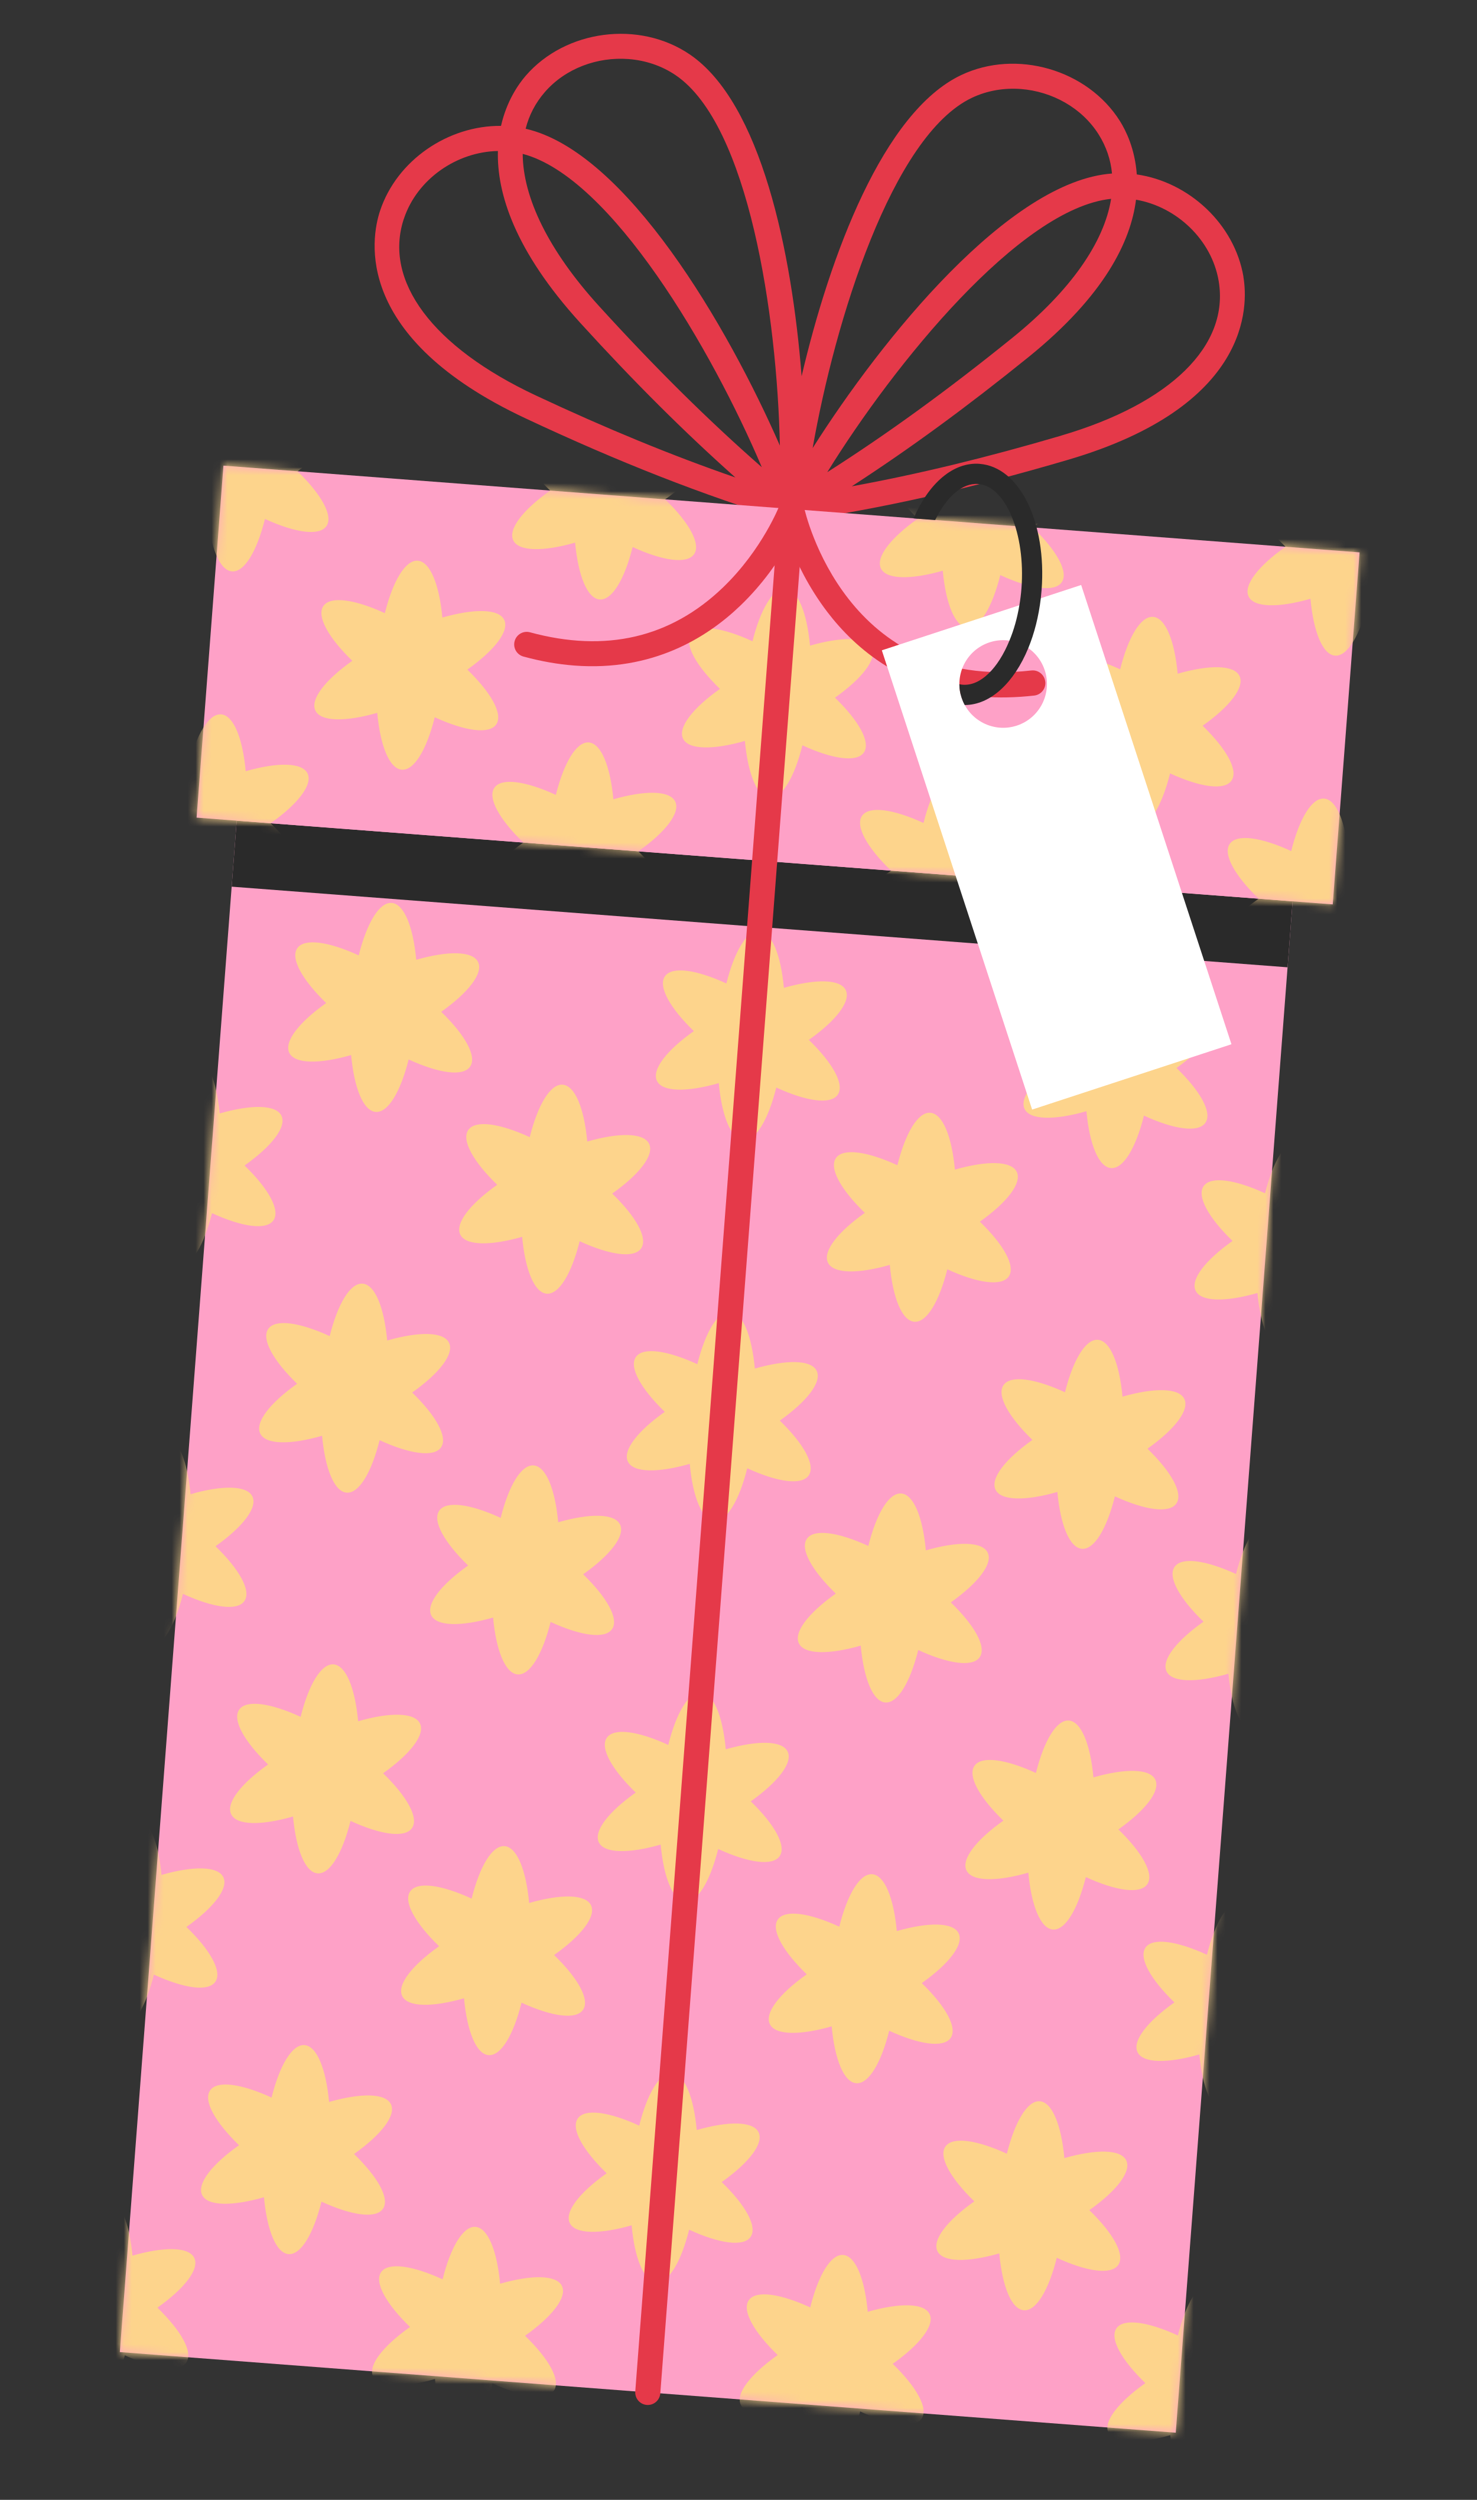 <svg width="185" height="313" viewBox="0 0 185 313" fill="none" xmlns="http://www.w3.org/2000/svg">
<rect x="0" y="0" width="185" height="313" fill="#333333" stroke="none"/>
<g clip-path="url(#clip0_12_1779)">
<path d="M162.743 101.855L30.488 91.758L15.01 294.498L147.266 304.594L162.743 101.855Z" fill="#FEA1C7"/>
<mask id="mask0_12_1779" style="mask-type:luminance" maskUnits="userSpaceOnUse" x="15" y="91" width="148" height="214">
<path d="M162.743 101.855L30.488 91.758L15.01 294.498L147.266 304.594L162.743 101.855Z" fill="white"/>
</mask>
<g mask="url(#mask0_12_1779)">
<path d="M55.261 126.687C58.643 124.293 60.559 121.868 59.883 120.458C59.207 119.053 56.119 119.031 52.136 120.172C51.754 116.041 50.611 113.173 49.057 113.054C47.503 112.936 45.937 115.601 44.933 119.622C41.165 117.89 38.109 117.442 37.232 118.729C36.35 120.015 37.877 122.703 40.855 125.588C37.469 127.982 35.557 130.407 36.233 131.817C36.909 133.227 39.997 133.244 43.98 132.103C44.362 136.234 45.505 139.102 47.059 139.221C48.613 139.339 50.179 136.674 51.183 132.653C54.952 134.385 58.007 134.833 58.884 133.546C59.766 132.26 58.24 129.572 55.261 126.687Z" fill="#FDD48C"/>
<path d="M30.631 145.93C34.012 143.535 35.929 141.111 35.253 139.701C34.576 138.295 31.489 138.274 27.506 139.415C27.124 135.283 25.98 132.415 24.427 132.297C22.873 132.178 21.307 134.843 20.303 138.865C16.534 137.132 13.479 136.685 12.602 137.971C11.72 139.258 13.246 141.945 16.225 144.83C12.838 147.224 10.926 149.649 11.602 151.059C12.279 152.465 15.367 152.486 19.35 151.345C19.732 155.477 20.875 158.345 22.429 158.463C23.983 158.582 25.549 155.916 26.553 151.895C30.321 153.628 33.376 154.075 34.254 152.788C35.136 151.502 33.609 148.815 30.631 145.93Z" fill="#FDD48C"/>
<path d="M101.311 130.203C104.693 127.808 106.609 125.384 105.933 123.974C105.257 122.568 102.169 122.547 98.186 123.688C97.804 119.556 96.661 116.688 95.107 116.57C93.553 116.451 91.987 119.117 90.983 123.138C87.215 121.405 84.159 120.958 83.282 122.244C82.4 123.531 83.926 126.218 86.905 129.103C83.519 131.497 81.607 133.922 82.283 135.332C82.959 136.738 86.047 136.759 90.03 135.618C90.412 139.75 91.555 142.618 93.109 142.736C94.663 142.855 96.229 140.189 97.233 136.168C101.001 137.901 104.057 138.348 104.934 137.062C105.816 135.775 104.29 133.088 101.311 130.203Z" fill="#FDD48C"/>
<path d="M76.681 149.445C80.062 147.051 81.979 144.626 81.303 143.216C80.626 141.811 77.539 141.789 73.556 142.93C73.174 138.799 72.03 135.931 70.476 135.812C68.923 135.693 67.357 138.359 66.353 142.38C62.584 140.648 59.529 140.2 58.652 141.487C57.77 142.773 59.296 145.461 62.275 148.346C58.889 150.74 56.976 153.165 57.653 154.575C58.329 155.98 61.417 156.002 65.4 154.861C65.781 158.992 66.925 161.86 68.479 161.979C70.033 162.097 71.599 159.432 72.603 155.411C76.371 157.143 79.426 157.591 80.304 156.304C81.186 155.017 79.659 152.33 76.681 149.445Z" fill="#FDD48C"/>
<path d="M147.361 133.718C150.747 131.324 152.659 128.899 151.983 127.489C151.307 126.084 148.219 126.062 144.236 127.203C143.854 123.072 142.71 120.204 141.157 120.085C139.603 119.967 138.037 122.632 137.033 126.653C133.264 124.921 130.209 124.473 129.332 125.76C128.45 127.046 129.976 129.734 132.955 132.619C129.569 135.013 127.657 137.438 128.333 138.848C129.009 140.253 132.097 140.275 136.08 139.134C136.462 143.265 137.605 146.133 139.159 146.252C140.713 146.37 142.279 143.705 143.283 139.684C147.051 141.416 150.106 141.864 150.984 140.577C151.866 139.291 150.339 136.603 147.361 133.718Z" fill="#FDD48C"/>
<path d="M122.731 152.961C126.112 150.566 128.029 148.142 127.353 146.732C126.676 145.326 123.588 145.305 119.605 146.446C119.224 142.314 118.08 139.446 116.526 139.328C114.972 139.209 113.406 141.874 112.402 145.896C108.634 144.163 105.579 143.716 104.701 145.002C103.819 146.289 105.346 148.976 108.324 151.861C104.938 154.255 103.026 156.68 103.702 158.09C104.379 159.496 107.466 159.517 111.45 158.376C111.831 162.508 112.975 165.376 114.529 165.494C116.083 165.613 117.648 162.947 118.653 158.926C122.421 160.659 125.476 161.106 126.353 159.819C127.235 158.533 125.709 155.846 122.731 152.961Z" fill="#FDD48C"/>
<path d="M168.785 156.477C172.167 154.082 174.083 151.657 173.407 150.247C172.731 148.837 169.643 148.821 165.66 149.961C165.278 145.83 164.135 142.962 162.581 142.843C161.027 142.725 159.461 145.39 158.457 149.412C154.689 147.679 151.633 147.231 150.756 148.518C149.874 149.805 151.4 152.492 154.379 155.377C150.993 157.771 149.081 160.196 149.757 161.606C150.433 163.012 153.521 163.033 157.504 161.892C157.886 166.024 159.029 168.891 160.583 169.01C162.137 169.129 163.703 166.463 164.707 162.442C168.475 164.175 171.53 164.622 172.408 163.335C173.29 162.049 171.763 159.361 168.785 156.477Z" fill="#FDD48C"/>
<path d="M51.622 174.357C55.004 171.963 56.92 169.538 56.244 168.128C55.568 166.723 52.48 166.701 48.497 167.842C48.115 163.711 46.972 160.843 45.418 160.724C43.864 160.606 42.298 163.271 41.294 167.292C37.526 165.56 34.47 165.112 33.593 166.399C32.715 167.686 34.237 170.373 37.216 173.258C33.83 175.652 31.918 178.077 32.594 179.487C33.27 180.897 36.358 180.914 40.341 179.773C40.723 183.904 41.866 186.772 43.42 186.891C44.974 187.009 46.54 184.344 47.544 180.323C51.312 182.055 54.368 182.503 55.245 181.216C56.127 179.93 54.601 177.242 51.622 174.357Z" fill="#FDD48C"/>
<path d="M26.992 193.6C30.373 191.205 32.29 188.781 31.614 187.371C30.937 185.965 27.849 185.944 23.866 187.085C23.485 182.953 22.341 180.085 20.787 179.967C19.233 179.848 17.668 182.514 16.663 186.535C12.895 184.802 9.84 184.355 8.963 185.641C8.081 186.928 9.607 189.615 12.585 192.5C9.199 194.894 7.287 197.319 7.963 198.729C8.64 200.135 11.728 200.156 15.711 199.015C16.092 203.147 17.236 206.015 18.79 206.133C20.344 206.252 21.91 203.586 22.914 199.565C26.682 201.298 29.737 201.745 30.615 200.458C31.497 199.172 29.97 196.485 26.992 193.6Z" fill="#FDD48C"/>
<path d="M97.672 177.873C101.053 175.478 102.97 173.054 102.294 171.644C101.618 170.238 98.53 170.217 94.547 171.358C94.165 167.226 93.022 164.358 91.468 164.24C89.914 164.121 88.348 166.787 87.344 170.808C83.576 169.075 80.52 168.628 79.643 169.914C78.761 171.201 80.287 173.888 83.266 176.773C79.88 179.168 77.968 181.592 78.644 183.002C79.32 184.408 82.408 184.429 86.391 183.288C86.773 187.42 87.916 190.288 89.47 190.406C91.024 190.525 92.59 187.859 93.594 183.838C97.362 185.571 100.417 186.018 101.295 184.732C102.177 183.445 100.65 180.758 97.672 177.873Z" fill="#FDD48C"/>
<path d="M73.042 197.115C76.423 194.721 78.34 192.296 77.664 190.886C76.987 189.481 73.899 189.459 69.916 190.6C69.535 186.469 68.391 183.601 66.837 183.482C65.283 183.363 63.718 186.029 62.713 190.05C58.945 188.318 55.89 187.87 55.012 189.157C54.13 190.443 55.657 193.131 58.635 196.016C55.249 198.41 53.337 200.835 54.013 202.245C54.69 203.65 57.778 203.672 61.761 202.531C62.142 206.662 63.286 209.53 64.84 209.649C66.394 209.767 67.96 207.102 68.964 203.081C72.732 204.813 75.787 205.261 76.665 203.974C77.546 202.688 76.02 200 73.042 197.115Z" fill="#FDD48C"/>
<path d="M143.722 181.388C147.108 178.994 149.02 176.569 148.344 175.159C147.667 173.754 144.58 173.732 140.597 174.873C140.215 170.742 139.071 167.874 137.517 167.755C135.964 167.637 134.398 170.302 133.394 174.323C129.625 172.591 126.57 172.143 125.693 173.43C124.811 174.716 126.337 177.404 129.316 180.289C125.929 182.683 124.017 185.108 124.693 186.518C125.37 187.923 128.458 187.945 132.441 186.804C132.822 190.935 133.966 193.803 135.52 193.922C137.074 194.04 138.64 191.375 139.644 187.354C143.412 189.086 146.467 189.534 147.345 188.247C148.227 186.961 146.7 184.273 143.722 181.388Z" fill="#FDD48C"/>
<path d="M119.091 200.631C122.473 198.236 124.39 195.812 123.713 194.402C123.037 192.996 119.949 192.975 115.966 194.116C115.584 189.984 114.441 187.116 112.887 186.998C111.333 186.879 109.767 189.545 108.763 193.566C104.995 191.833 101.94 191.386 101.062 192.672C100.18 193.959 101.707 196.646 104.685 199.531C101.299 201.925 99.387 204.35 100.063 205.76C100.74 207.166 103.827 207.187 107.81 206.046C108.192 210.178 109.336 213.046 110.889 213.164C112.443 213.283 114.009 210.617 115.013 206.596C118.782 208.329 121.837 208.776 122.714 207.489C123.596 206.203 122.07 203.516 119.091 200.631Z" fill="#FDD48C"/>
<path d="M165.146 204.147C168.527 201.752 170.444 199.327 169.768 197.917C169.092 196.508 166.004 196.491 162.021 197.631C161.639 193.5 160.495 190.632 158.942 190.513C157.388 190.395 155.822 193.06 154.818 197.082C151.049 195.349 147.994 194.901 147.117 196.188C146.235 197.475 147.761 200.162 150.74 203.047C147.354 205.441 145.441 207.866 146.118 209.276C146.794 210.682 149.882 210.703 153.865 209.562C154.247 213.694 155.39 216.562 156.944 216.68C158.498 216.799 160.064 214.133 161.068 210.112C164.836 211.845 167.891 212.292 168.769 211.005C169.646 209.719 168.124 207.032 165.146 204.147Z" fill="#FDD48C"/>
<path d="M47.983 222.028C51.364 219.633 53.281 217.208 52.605 215.798C51.928 214.393 48.841 214.371 44.858 215.512C44.476 211.381 43.332 208.513 41.779 208.394C40.225 208.276 38.659 210.941 37.655 214.962C33.886 213.23 30.831 212.782 29.954 214.069C29.076 215.356 30.598 218.043 33.577 220.928C30.191 223.322 28.279 225.747 28.955 227.157C29.631 228.567 32.719 228.584 36.702 227.443C37.084 231.575 38.227 234.442 39.781 234.561C41.335 234.68 42.901 232.014 43.905 227.993C47.673 229.726 50.728 230.173 51.606 228.886C52.488 227.6 50.961 224.912 47.983 222.028Z" fill="#FDD48C"/>
<path d="M23.352 241.27C26.734 238.875 28.651 236.451 27.974 235.041C27.298 233.635 24.21 233.614 20.227 234.755C19.846 230.623 18.702 227.755 17.148 227.637C15.594 227.518 14.028 230.184 13.024 234.205C9.256 232.472 6.201 232.025 5.323 233.312C4.441 234.598 5.968 237.285 8.946 240.17C5.56 242.565 3.648 244.989 4.324 246.399C5.001 247.805 8.088 247.826 12.071 246.685C12.453 250.817 13.597 253.685 15.15 253.803C16.704 253.922 18.27 251.257 19.274 247.235C23.043 248.968 26.098 249.415 26.975 248.129C27.857 246.842 26.331 244.155 23.352 241.27Z" fill="#FDD48C"/>
<path d="M94.033 225.543C97.414 223.148 99.331 220.724 98.655 219.314C97.978 217.908 94.891 217.887 90.907 219.028C90.526 214.896 89.382 212.028 87.828 211.91C86.275 211.791 84.709 214.457 83.704 218.478C79.936 216.745 76.881 216.298 76.004 217.585C75.122 218.871 76.648 221.558 79.626 224.443C76.24 226.838 74.328 229.263 75.004 230.673C75.681 232.078 78.769 232.099 82.752 230.959C83.133 235.09 84.277 237.958 85.831 238.077C87.385 238.195 88.951 235.53 89.955 231.508C93.723 233.241 96.778 233.689 97.656 232.402C98.537 231.115 97.011 228.428 94.033 225.543Z" fill="#FDD48C"/>
<path d="M69.402 244.785C72.784 242.391 74.701 239.966 74.024 238.556C73.348 237.151 70.26 237.129 66.277 238.27C65.895 234.139 64.752 231.271 63.198 231.152C61.644 231.034 60.078 233.699 59.074 237.72C55.306 235.988 52.251 235.54 51.373 236.827C50.491 238.114 52.018 240.801 54.996 243.686C51.61 246.08 49.698 248.505 50.374 249.915C51.05 251.32 54.138 251.342 58.121 250.201C58.503 254.333 59.647 257.2 61.2 257.319C62.754 257.438 64.32 254.772 65.324 250.751C69.093 252.483 72.148 252.931 73.025 251.644C73.907 250.358 72.381 247.67 69.402 244.785Z" fill="#FDD48C"/>
<path d="M140.083 229.059C143.469 226.664 145.381 224.239 144.705 222.829C144.028 221.424 140.94 221.402 136.957 222.543C136.576 218.412 135.432 215.544 133.878 215.425C132.324 215.307 130.758 217.972 129.754 221.993C125.986 220.261 122.931 219.813 122.053 221.1C121.172 222.387 122.698 225.074 125.676 227.959C122.29 230.353 120.378 232.778 121.054 234.188C121.731 235.593 124.819 235.615 128.802 234.474C129.183 238.606 130.327 241.473 131.881 241.592C133.435 241.711 135 239.045 136.005 235.024C139.773 236.757 142.828 237.204 143.706 235.917C144.587 234.631 143.061 231.943 140.083 229.059Z" fill="#FDD48C"/>
<path d="M115.452 248.301C118.834 245.906 120.75 243.482 120.074 242.072C119.398 240.666 116.31 240.645 112.327 241.786C111.945 237.654 110.802 234.786 109.248 234.668C107.694 234.549 106.128 237.215 105.124 241.236C101.356 239.503 98.3 239.056 97.423 240.343C96.541 241.629 98.067 244.316 101.046 247.201C97.66 249.596 95.748 252.02 96.424 253.43C97.1 254.836 100.188 254.857 104.171 253.716C104.553 257.848 105.696 260.716 107.25 260.834C108.804 260.953 110.37 258.288 111.374 254.266C115.142 255.999 118.198 256.446 119.075 255.16C119.957 253.873 118.431 251.186 115.452 248.301Z" fill="#FDD48C"/>
<path d="M161.507 251.817C164.888 249.422 166.805 246.998 166.129 245.588C165.453 244.178 162.364 244.161 158.381 245.302C158 241.17 156.856 238.302 155.302 238.184C153.748 238.065 152.182 240.731 151.178 244.752C147.41 243.019 144.355 242.572 143.477 243.858C142.595 245.145 144.122 247.832 147.1 250.717C143.714 253.111 141.802 255.536 142.478 256.946C143.155 258.352 146.242 258.373 150.226 257.232C150.607 261.364 151.751 264.232 153.305 264.35C154.859 264.469 156.424 261.803 157.429 257.782C161.197 259.515 164.252 259.962 165.129 258.676C166.007 257.389 164.485 254.702 161.507 251.817Z" fill="#FDD48C"/>
<path d="M44.344 269.698C47.725 267.303 49.642 264.878 48.966 263.468C48.289 262.063 45.202 262.041 41.218 263.182C40.837 259.051 39.693 256.183 38.139 256.064C36.586 255.946 35.02 258.611 34.015 262.632C30.247 260.9 27.192 260.452 26.315 261.739C25.433 263.026 26.959 265.713 29.938 268.598C26.551 270.992 24.639 273.417 25.315 274.827C25.992 276.233 29.08 276.254 33.063 275.113C33.444 279.245 34.588 282.112 36.142 282.231C37.696 282.35 39.262 279.684 40.266 275.663C44.034 277.396 47.089 277.843 47.967 276.556C48.849 275.27 47.322 272.582 44.344 269.698Z" fill="#FDD48C"/>
<path d="M19.713 288.94C23.095 286.545 25.011 284.121 24.335 282.711C23.659 281.305 20.571 281.284 16.588 282.425C16.206 278.293 15.063 275.425 13.509 275.307C11.955 275.188 10.389 277.854 9.385 281.875C5.617 280.142 2.562 279.695 1.684 280.982C0.802 282.268 2.329 284.955 5.307 287.84C1.921 290.235 0.009 292.66 0.685 294.069C1.361 295.475 4.449 295.496 8.432 294.356C8.814 298.487 9.957 301.355 11.511 301.473C13.065 301.592 14.631 298.927 15.635 294.905C19.404 296.638 22.459 297.085 23.336 295.799C24.218 294.512 22.692 291.825 19.713 288.94Z" fill="#FDD48C"/>
<path d="M90.394 273.213C93.775 270.818 95.692 268.394 95.016 266.984C94.339 265.578 91.251 265.557 87.268 266.698C86.887 262.566 85.743 259.699 84.189 259.58C82.635 259.461 81.069 262.127 80.065 266.148C76.297 264.415 73.242 263.968 72.364 265.255C71.482 266.541 73.009 269.229 75.987 272.113C72.601 274.508 70.689 276.933 71.365 278.343C72.042 279.748 75.129 279.769 79.112 278.629C79.494 282.76 80.638 285.628 82.192 285.747C83.746 285.865 85.311 283.2 86.316 279.178C90.084 280.911 93.139 281.359 94.016 280.072C94.898 278.785 93.372 276.098 90.394 273.213Z" fill="#FDD48C"/>
<path d="M65.763 292.456C69.145 290.061 71.061 287.636 70.385 286.226C69.709 284.821 66.621 284.799 62.638 285.94C62.256 281.809 61.113 278.941 59.559 278.822C58.005 278.704 56.439 281.369 55.435 285.39C51.667 283.658 48.611 283.21 47.734 284.497C46.852 285.784 48.378 288.471 51.357 291.356C47.971 293.75 46.059 296.175 46.735 297.585C47.411 298.99 50.499 299.012 54.482 297.871C54.864 302.003 56.007 304.87 57.561 304.989C59.115 305.108 60.681 302.442 61.685 298.421C65.453 300.154 68.509 300.601 69.386 299.314C70.268 298.028 68.742 295.34 65.763 292.456Z" fill="#FDD48C"/>
<path d="M136.443 276.729C139.83 274.334 141.742 271.909 141.066 270.499C140.389 269.094 137.301 269.073 133.318 270.213C132.936 266.082 131.793 263.214 130.239 263.095C128.685 262.977 127.119 265.642 126.115 269.663C122.347 267.931 119.292 267.483 118.414 268.77C117.532 270.057 119.059 272.744 122.037 275.629C118.651 278.023 116.739 280.448 117.415 281.858C118.092 283.264 121.179 283.285 125.162 282.144C125.544 286.276 126.688 289.143 128.242 289.262C129.795 289.381 131.361 286.715 132.365 282.694C136.134 284.427 139.189 284.874 140.066 283.587C140.948 282.301 139.422 279.613 136.443 276.729Z" fill="#FDD48C"/>
<path d="M111.813 295.971C115.195 293.576 117.111 291.152 116.435 289.742C115.759 288.336 112.671 288.315 108.688 289.456C108.306 285.324 107.163 282.456 105.609 282.338C104.055 282.219 102.489 284.885 101.485 288.906C97.717 287.173 94.661 286.726 93.784 288.013C92.902 289.299 94.428 291.986 97.407 294.871C94.021 297.266 92.109 299.691 92.785 301.1C93.461 302.506 96.549 302.527 100.532 301.387C100.914 305.518 102.057 308.386 103.611 308.504C105.165 308.623 106.731 305.958 107.735 301.936C111.503 303.669 114.559 304.117 115.436 302.83C116.318 301.543 114.792 298.856 111.813 295.971Z" fill="#FDD48C"/>
<path d="M157.867 299.487C161.249 297.092 163.166 294.668 162.489 293.258C161.813 291.848 158.725 291.831 154.742 292.972C154.36 288.84 153.217 285.972 151.663 285.854C150.109 285.735 148.543 288.401 147.539 292.422C143.771 290.689 140.716 290.242 139.838 291.528C138.956 292.815 140.483 295.502 143.461 298.387C140.075 300.782 138.163 303.206 138.839 304.616C139.516 306.022 142.603 306.043 146.586 304.902C146.968 309.034 148.112 311.902 149.665 312.02C151.219 312.139 152.785 309.473 153.789 305.452C157.558 307.185 160.613 307.632 161.49 306.346C162.368 305.059 160.846 302.372 157.867 299.487Z" fill="#FDD48C"/>
</g>
<path d="M155.748 34.652C154.634 28.058 148.931 22.782 142.387 21.84C142.162 18.637 141.012 16.329 140.277 15.161C136.218 8.702 127.292 6.12 120.384 9.403C110.621 14.041 103.959 31.948 100.405 47.106C99.193 31.584 95.331 12.874 86.385 6.807C80.056 2.514 70.846 3.716 65.854 9.479C64.95 10.522 63.463 12.629 62.754 15.761C56.143 15.698 49.705 20.052 47.603 26.396C46.43 29.935 44.272 42.273 65.797 52.368C77.591 57.899 88.032 61.987 98.648 65.227C98.657 65.228 98.666 65.229 98.675 65.234C98.689 65.235 98.702 65.236 98.72 65.242C98.818 65.268 98.917 65.289 99.016 65.296C99.116 65.304 99.217 65.298 99.318 65.288C99.331 65.289 99.345 65.29 99.364 65.287C99.373 65.287 99.382 65.288 99.391 65.284C110.376 63.693 121.317 61.237 133.814 57.56C156.622 50.85 156.365 38.332 155.739 34.651L155.748 34.652ZM121.735 12.246C123.664 11.331 125.786 10.987 127.87 11.146C131.753 11.442 135.502 13.483 137.611 16.835C138.566 18.353 139.119 19.995 139.283 21.726C126.399 22.662 110.46 42.408 101.787 56.104C104.584 40.177 111.73 17.002 121.735 12.246ZM139.169 24.895C138.307 30.34 134.074 36.421 126.829 42.276C118.689 48.857 111.188 54.301 103.621 59.121C111.964 45.627 127.76 26.084 139.174 24.895L139.169 24.895ZM68.235 11.539C70.828 8.546 74.844 7.098 78.726 7.394C80.81 7.553 82.856 8.215 84.623 9.412C93.795 15.633 97.34 39.624 97.683 55.791C91.188 40.941 78.432 19.004 65.839 16.119C66.264 14.433 67.06 12.894 68.235 11.539ZM95.412 58.494C88.664 52.582 82.076 46.062 75.03 38.322C68.757 31.434 65.497 24.781 65.471 19.268C76.572 22.176 89.218 43.886 95.416 58.494L95.412 58.494ZM50.589 27.39C52.234 22.429 57.203 19.002 62.364 18.908C62.224 24.144 64.425 31.359 72.699 40.446C79.4 47.804 85.697 54.078 92.106 59.782C84.115 57.016 76.017 53.686 67.126 49.52C54.183 43.454 47.998 35.178 50.584 27.394L50.589 27.39ZM132.937 54.539C123.521 57.308 115.007 59.37 106.689 60.891C113.894 56.226 121.065 50.98 128.806 44.725C138.363 36.999 141.634 30.206 142.291 25.005C147.378 25.881 151.769 30.023 152.642 35.176C154.011 43.267 146.642 50.503 132.933 54.535L132.937 54.539Z" fill="#E53949"/>
<path d="M161.904 112.849L29.648 102.752L29.017 111.018L161.273 121.115L161.904 112.849Z" fill="#2A2A2A"/>
<path d="M81.018 301.118C80.153 301.052 79.504 300.296 79.57 299.431L94.209 107.681C94.275 106.815 95.031 106.167 95.896 106.233C96.761 106.299 97.41 107.055 97.344 107.92L82.705 299.67C82.639 300.536 81.883 301.184 81.018 301.118Z" fill="#E53949"/>
<path d="M170.292 69.165L27.988 58.301L24.624 102.373L166.928 113.237L170.292 69.165Z" fill="#FEA1C7"/>
<mask id="mask1_12_1779" style="mask-type:luminance" maskUnits="userSpaceOnUse" x="24" y="58" width="147" height="56">
<path d="M170.292 69.165L27.988 58.301L24.624 102.373L166.928 113.237L170.292 69.165Z" fill="white"/>
</mask>
<g mask="url(#mask1_12_1779)">
<path d="M37.266 59.01C40.648 56.615 42.565 54.191 41.888 52.781C41.212 51.375 38.124 51.354 34.141 52.495C33.759 48.363 32.616 45.495 31.062 45.377C29.508 45.258 27.942 47.923 26.938 51.945C23.17 50.212 20.115 49.764 19.237 51.051C18.355 52.338 19.882 55.025 22.86 57.91C19.474 60.304 17.562 62.729 18.238 64.139C18.915 65.545 22.002 65.566 25.985 64.425C26.367 68.557 27.511 71.425 29.064 71.543C30.618 71.662 32.184 68.996 33.188 64.975C36.957 66.708 40.012 67.155 40.889 65.868C41.771 64.582 40.245 61.895 37.266 59.01Z" fill="#FDD48C"/>
<path d="M58.532 83.839C61.914 81.444 63.831 79.02 63.154 77.61C62.478 76.204 59.39 76.183 55.407 77.324C55.025 73.192 53.882 70.325 52.328 70.206C50.774 70.087 49.208 72.753 48.204 76.774C44.436 75.041 41.381 74.594 40.503 75.881C39.626 77.168 41.148 79.855 44.126 82.739C40.74 85.134 38.828 87.559 39.504 88.969C40.181 90.374 43.268 90.395 47.251 89.255C47.633 93.386 48.776 96.254 50.33 96.373C51.884 96.491 53.45 93.826 54.454 89.804C58.223 91.537 61.278 91.984 62.155 90.698C63.037 89.411 61.511 86.724 58.532 83.839Z" fill="#FDD48C"/>
<path d="M33.902 103.077C37.284 100.682 39.2 98.258 38.524 96.848C37.848 95.442 34.76 95.421 30.777 96.562C30.395 92.43 29.252 89.562 27.698 89.444C26.144 89.325 24.578 91.991 23.574 96.012C19.806 94.279 16.75 93.832 15.873 95.119C14.991 96.405 16.517 99.092 19.496 101.977C16.11 104.372 14.198 106.796 14.874 108.206C15.55 109.612 18.638 109.633 22.621 108.492C23.003 112.624 24.146 115.492 25.7 115.61C27.254 115.729 28.82 113.064 29.824 109.042C33.593 110.775 36.648 111.222 37.525 109.936C38.407 108.649 36.881 105.962 33.902 103.077Z" fill="#FDD48C"/>
<path d="M83.316 62.525C86.698 60.13 88.614 57.706 87.938 56.296C87.262 54.891 84.174 54.869 80.191 56.01C79.809 51.879 78.666 49.011 77.112 48.892C75.558 48.773 73.992 51.439 72.988 55.46C69.22 53.727 66.165 53.28 65.287 54.567C64.405 55.853 65.931 58.541 68.91 61.425C65.524 63.82 63.612 66.245 64.288 67.655C64.964 69.06 68.052 69.082 72.035 67.941C72.417 72.072 73.561 74.94 75.114 75.059C76.668 75.177 78.234 72.512 79.238 68.491C83.007 70.223 86.062 70.671 86.939 69.384C87.821 68.097 86.295 65.41 83.316 62.525Z" fill="#FDD48C"/>
<path d="M104.582 87.355C107.964 84.96 109.88 82.535 109.204 81.125C108.528 79.72 105.44 79.698 101.457 80.839C101.075 76.708 99.932 73.84 98.378 73.721C96.824 73.603 95.258 76.268 94.254 80.29C90.486 78.557 87.43 78.109 86.553 79.396C85.671 80.683 87.197 83.37 90.176 86.255C86.79 88.649 84.878 91.074 85.554 92.484C86.23 93.889 89.318 93.911 93.301 92.77C93.683 96.902 94.826 99.769 96.38 99.888C97.934 100.007 99.5 97.341 100.504 93.32C104.272 95.053 107.328 95.5 108.205 94.213C109.087 92.927 107.561 90.239 104.582 87.355Z" fill="#FDD48C"/>
<path d="M79.952 106.593C83.334 104.198 85.25 101.773 84.574 100.363C83.898 98.958 80.81 98.936 76.827 100.077C76.445 95.946 75.302 93.078 73.748 92.959C72.194 92.841 70.628 95.506 69.624 99.527C65.856 97.795 62.8 97.347 61.923 98.634C61.041 99.921 62.567 102.608 65.546 105.493C62.16 107.887 60.248 110.312 60.924 111.722C61.6 113.127 64.688 113.149 68.671 112.008C69.053 116.14 70.196 119.007 71.75 119.126C73.304 119.245 74.87 116.579 75.874 112.558C79.642 114.29 82.698 114.738 83.575 113.451C84.457 112.165 82.931 109.477 79.952 106.593Z" fill="#FDD48C"/>
<path d="M129.366 66.041C132.748 63.646 134.664 61.221 133.988 59.812C133.312 58.406 130.224 58.385 126.241 59.526C125.859 55.394 124.716 52.526 123.162 52.407C121.608 52.289 120.042 54.954 119.038 58.976C115.27 57.243 112.214 56.795 111.337 58.082C110.455 59.369 111.981 62.056 114.96 64.941C111.574 67.335 109.662 69.76 110.338 71.17C111.014 72.576 114.102 72.597 118.085 71.456C118.467 75.588 119.61 78.456 121.164 78.574C122.718 78.693 124.284 76.027 125.288 72.006C129.056 73.739 132.112 74.186 132.989 72.899C133.871 71.613 132.345 68.926 129.366 66.041Z" fill="#FDD48C"/>
<path d="M150.632 90.87C154.018 88.476 155.93 86.051 155.254 84.641C154.578 83.235 151.49 83.214 147.507 84.355C147.125 80.223 145.982 77.356 144.428 77.237C142.874 77.118 141.308 79.784 140.304 83.805C136.536 82.072 133.48 81.625 132.603 82.912C131.721 84.198 133.247 86.885 136.226 89.77C132.84 92.165 130.928 94.59 131.604 95.999C132.28 97.405 135.368 97.426 139.351 96.286C139.733 100.417 140.876 103.285 142.43 103.404C143.984 103.522 145.55 100.857 146.554 96.835C150.322 98.568 153.378 99.016 154.255 97.729C155.137 96.442 153.611 93.755 150.632 90.87Z" fill="#FDD48C"/>
<path d="M126.002 110.108C129.384 107.713 131.3 105.289 130.624 103.879C129.948 102.473 126.86 102.452 122.877 103.593C122.495 99.461 121.352 96.593 119.798 96.475C118.244 96.356 116.678 99.022 115.674 103.043C111.906 101.31 108.85 100.863 107.973 102.15C107.091 103.436 108.617 106.123 111.596 109.008C108.21 111.403 106.298 113.827 106.974 115.237C107.65 116.643 110.738 116.664 114.721 115.523C115.103 119.655 116.246 122.523 117.8 122.641C119.354 122.76 120.92 120.095 121.924 116.073C125.692 117.806 128.748 118.253 129.625 116.967C130.507 115.68 128.981 112.993 126.002 110.108Z" fill="#FDD48C"/>
<path d="M175.42 69.556C178.802 67.162 180.719 64.737 180.043 63.327C179.366 61.917 176.278 61.9 172.295 63.041C171.914 58.91 170.77 56.042 169.216 55.923C167.662 55.805 166.096 58.47 165.092 62.491C161.324 60.759 158.269 60.311 157.391 61.598C156.509 62.885 158.036 65.572 161.014 68.457C157.628 70.851 155.716 73.276 156.392 74.686C157.069 76.091 160.156 76.113 164.139 74.972C164.521 79.103 165.665 81.971 167.219 82.09C168.772 82.209 170.338 79.543 171.343 75.522C175.111 77.254 178.166 77.702 179.043 76.415C179.925 75.129 178.399 72.441 175.42 69.556Z" fill="#FDD48C"/>
<path d="M172.056 113.624C175.438 111.229 177.355 108.805 176.678 107.395C176.002 105.985 172.914 105.968 168.931 107.109C168.549 102.977 167.406 100.109 165.852 99.991C164.298 99.872 162.732 102.538 161.728 106.559C157.96 104.826 154.905 104.379 154.027 105.665C153.145 106.952 154.672 109.639 157.65 112.524C154.264 114.918 152.352 117.343 153.028 118.753C153.705 120.159 156.792 120.18 160.775 119.039C161.157 123.171 162.301 126.039 163.854 126.157C165.408 126.276 166.974 123.61 167.978 119.589C171.747 121.322 174.802 121.769 175.679 120.483C176.561 119.196 175.035 116.509 172.056 113.624Z" fill="#FDD48C"/>
</g>
<path d="M130.919 85.336C130.821 84.471 130.039 83.851 129.179 83.949C105.98 86.586 100.888 64.355 100.679 63.4L100.679 63.39C100.662 63.316 100.635 63.25 100.613 63.18C100.602 63.152 100.595 63.12 100.583 63.096C100.556 63.035 100.519 62.977 100.483 62.92C100.467 62.891 100.451 62.858 100.435 62.834C100.34 62.699 100.221 62.585 100.083 62.483C100.053 62.463 100.028 62.438 99.997 62.418C99.962 62.397 99.923 62.38 99.883 62.359C99.826 62.332 99.774 62.3 99.716 62.278C99.712 62.277 99.707 62.277 99.703 62.272C99.667 62.26 99.632 62.253 99.596 62.241C99.538 62.223 99.48 62.205 99.418 62.191C99.368 62.183 99.313 62.183 99.263 62.179C99.214 62.175 99.164 62.172 99.109 62.167C99.046 62.167 98.986 62.181 98.925 62.19C98.889 62.196 98.852 62.193 98.815 62.204C98.811 62.204 98.806 62.204 98.801 62.208C98.741 62.221 98.68 62.244 98.623 62.267C98.586 62.282 98.544 62.288 98.506 62.308C98.469 62.324 98.435 62.349 98.397 62.368C98.345 62.396 98.293 62.424 98.244 62.457C98.22 62.473 98.2 62.499 98.176 62.516C98.123 62.562 98.065 62.603 98.015 62.654C97.986 62.683 97.96 62.722 97.934 62.757C97.899 62.804 97.859 62.847 97.828 62.895C97.808 62.925 97.796 62.956 97.78 62.987C97.748 63.048 97.712 63.109 97.684 63.175C97.684 63.175 97.683 63.184 97.678 63.189C97.656 63.246 95.51 68.794 90.558 73.553C83.998 79.858 75.866 81.748 66.389 79.17C65.545 78.941 64.687 79.436 64.459 80.276C64.231 81.115 64.725 81.978 65.565 82.206C67.819 82.82 69.942 83.179 71.945 83.332C81.698 84.076 88.512 79.883 92.74 75.821C95.573 73.102 97.555 70.176 98.828 67.949C99.748 70.339 101.267 73.536 103.649 76.654C107.212 81.311 113.31 86.489 123.064 87.234C125.066 87.387 127.22 87.351 129.541 87.09C130.405 86.992 131.025 86.214 130.927 85.35L130.919 85.336Z" fill="#E53949"/>
<path d="M95.656 109.373C94.791 109.307 94.142 108.551 94.208 107.685L97.573 63.614C97.639 62.748 98.395 62.099 99.26 62.165C100.125 62.231 100.774 62.987 100.708 63.853L97.343 107.925C97.277 108.79 96.521 109.439 95.656 109.373Z" fill="#E53949"/>
<path d="M110.453 81.426L129.279 138.929L154.245 130.748L135.419 73.245L110.453 81.426ZM127.358 90.853C124.479 91.795 121.382 90.228 120.44 87.348C119.498 84.468 121.065 81.37 123.944 80.427C126.822 79.485 129.92 81.052 130.862 83.932C131.804 86.812 130.237 89.91 127.358 90.853Z" fill="white"/>
<path d="M122.706 58.075C119.377 57.821 116.307 60.549 114.434 64.91L117.134 65.116C118.538 62.242 120.502 60.446 122.514 60.599C125.97 60.863 128.462 66.842 127.942 73.654C127.887 74.379 127.8 75.092 127.679 75.785C127.411 77.392 126.986 78.891 126.434 80.212C125.027 83.66 122.828 85.903 120.595 85.733C120.45 85.722 120.31 85.702 120.167 85.668C120.165 86.229 120.25 86.791 120.435 87.348C120.547 87.68 120.674 87.986 120.838 88.276C124.07 88.268 127.017 85.471 128.796 81.149C129.556 79.311 130.096 77.191 130.367 74.901C130.402 74.557 130.438 74.204 130.465 73.851C131.111 65.385 127.703 58.461 122.706 58.08L122.706 58.075Z" fill="#2A2A2A"/>
</g>
<defs>
<clipPath id="clip0_12_1779">
<rect width="161.646" height="301.469" fill="white" transform="translate(22.948) rotate(4.366)"/>
</clipPath>
</defs>
</svg>
